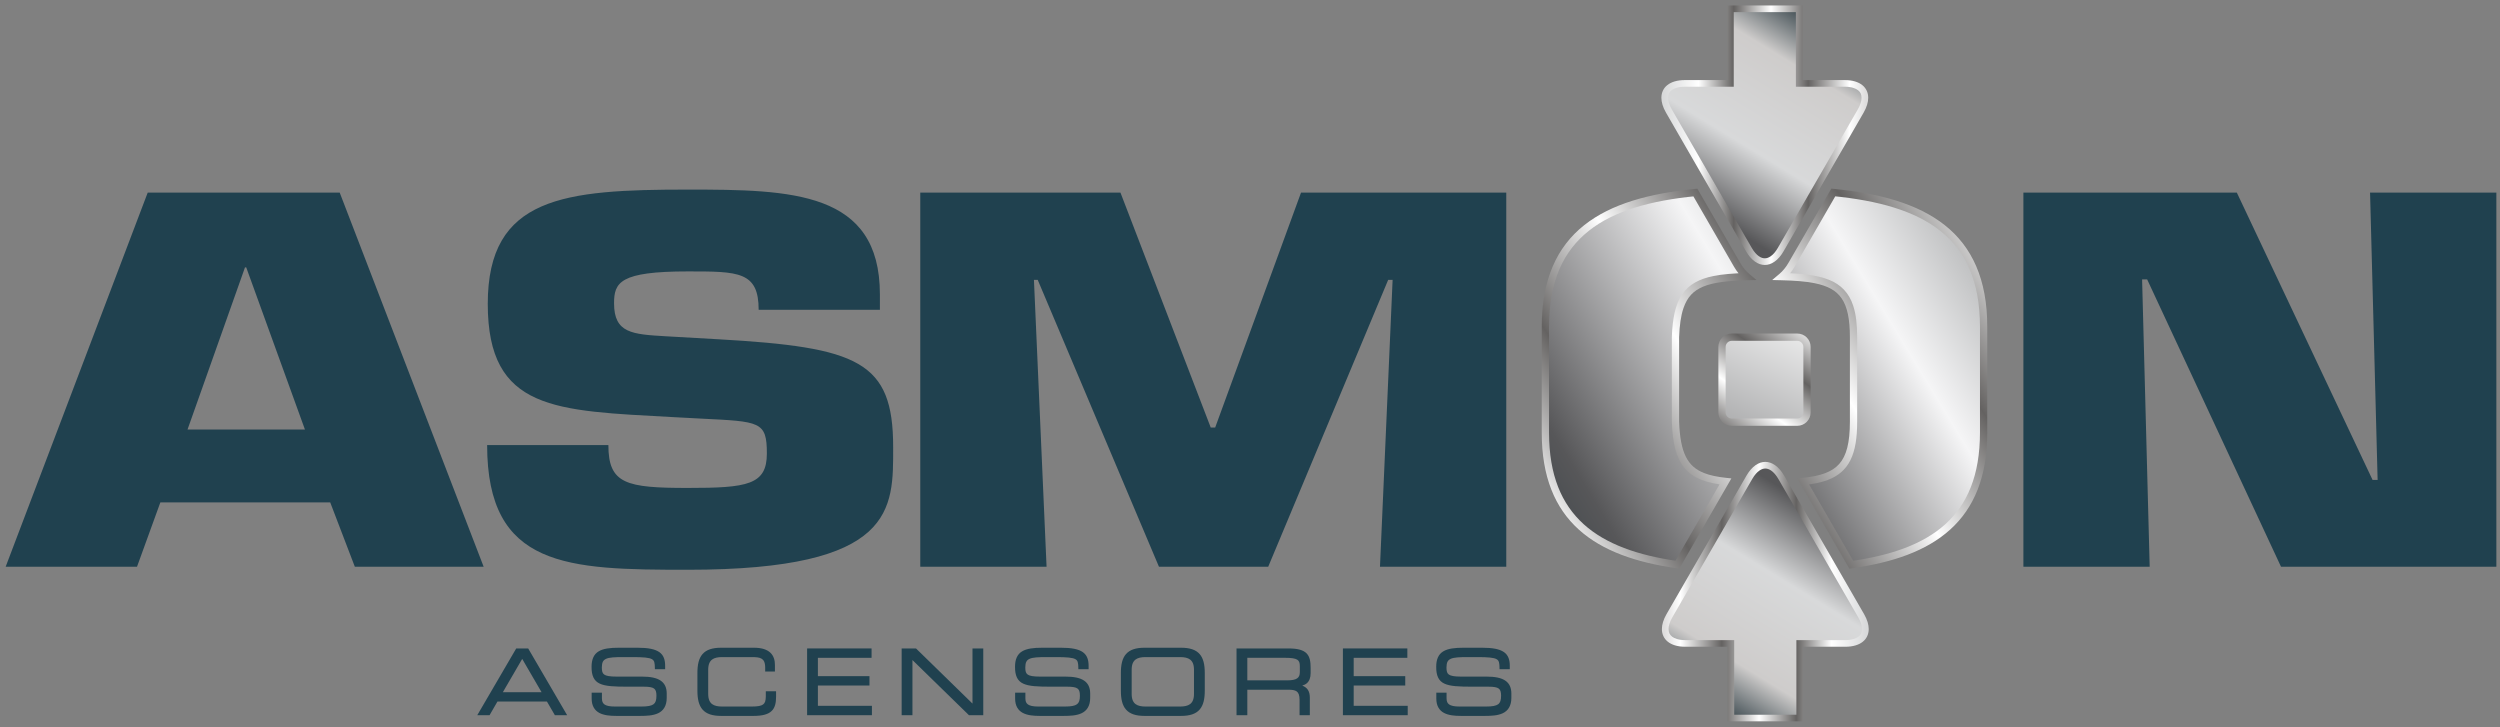<?xml version="1.0" standalone="no"?>
<!-- Generator: Adobe Fireworks CS6, Export SVG Extension by Aaron Beall (http://fireworks.abeall.com) . Version: 0.6.1  -->
<!DOCTYPE svg PUBLIC "-//W3C//DTD SVG 1.1//EN" "http://www.w3.org/Graphics/SVG/1.1/DTD/svg11.dtd">
<svg id="Untitled-P%E1gina%201" viewBox="0 0 220 64" style="background-color:#ffffff00" version="1.1"
	xmlns="http://www.w3.org/2000/svg" xmlns:xlink="http://www.w3.org/1999/xlink" xml:space="preserve"
	x="0px" y="0px" width="220px" height="64px"
>
	<rect x="0" y="0" width="220" height="64" fill="#808080" stroke="none"/>
	<defs>
		<linearGradient id="gradient1" x1="73.805%" y1="15.511%" x2="30.856%" y2="104.097%">
			<stop stop-color="#575759" stop-opacity="1" offset="1%"/>
			<stop stop-color="#d8d9da" stop-opacity="1" offset="34%"/>
			<stop stop-color="#cecccb" stop-opacity="1" offset="74%"/>
			<stop stop-color="#27363d" stop-opacity="1" offset="99%"/>
		</linearGradient>
		<linearGradient id="gradient2" x1="0%" y1="50%" x2="100%" y2="50%">
			<stop stop-color="#dedddd" stop-opacity="1" offset="1%"/>
			<stop stop-color="#ffffff" stop-opacity="1" offset="9%"/>
			<stop stop-color="#646261" stop-opacity="1" offset="29%"/>
			<stop stop-color="#ffffff" stop-opacity="1" offset="47%"/>
			<stop stop-color="#646261" stop-opacity="1" offset="65%"/>
			<stop stop-color="#ffffff" stop-opacity="1" offset="82%"/>
			<stop stop-color="#d8d9da" stop-opacity="1" offset="99%"/>
		</linearGradient>
		<linearGradient id="gradient3" x1="26.2%" y1="84.487%" x2="69.148%" y2="-4.098%">
			<stop stop-color="#575759" stop-opacity="1" offset="1%"/>
			<stop stop-color="#d8d9da" stop-opacity="1" offset="34%"/>
			<stop stop-color="#cecccb" stop-opacity="1" offset="74%"/>
			<stop stop-color="#27363d" stop-opacity="1" offset="99%"/>
		</linearGradient>
		<linearGradient id="gradient4" x1="100%" y1="49.999%" x2="0%" y2="49.999%">
			<stop stop-color="#dedddd" stop-opacity="1" offset="1%"/>
			<stop stop-color="#ffffff" stop-opacity="1" offset="9%"/>
			<stop stop-color="#646261" stop-opacity="1" offset="29%"/>
			<stop stop-color="#ffffff" stop-opacity="1" offset="47%"/>
			<stop stop-color="#646261" stop-opacity="1" offset="65%"/>
			<stop stop-color="#ffffff" stop-opacity="1" offset="82%"/>
			<stop stop-color="#d8d9da" stop-opacity="1" offset="99%"/>
		</linearGradient>
		<linearGradient id="gradient5" x1="108.426%" y1="-16.906%" x2="-38.303%" y2="147.464%">
			<stop stop-color="#909293" stop-opacity="1" offset="1%"/>
			<stop stop-color="#f5f5f6" stop-opacity="1" offset="34%"/>
			<stop stop-color="#3c3c3e" stop-opacity="1" offset="74%"/>
			<stop stop-color="#27363d" stop-opacity="1" offset="99%"/>
		</linearGradient>
		<linearGradient id="gradient6" x1="128.938%" y1="-42.344%" x2="-18.052%" y2="122.057%">
			<stop stop-color="#909293" stop-opacity="1" offset="1%"/>
			<stop stop-color="#f5f5f6" stop-opacity="1" offset="34%"/>
			<stop stop-color="#575759" stop-opacity="1" offset="74%"/>
			<stop stop-color="#27363d" stop-opacity="1" offset="99%"/>
		</linearGradient>
		<linearGradient id="gradient7" x1="218.096%" y1="-297.382%" x2="-130.211%" y2="422.506%">
			<stop stop-color="#dedddd" stop-opacity="1" offset="1%"/>
			<stop stop-color="#ffffff" stop-opacity="1" offset="34%"/>
			<stop stop-color="#6e6f71" stop-opacity="1" offset="74%"/>
			<stop stop-color="#27363d" stop-opacity="1" offset="99%"/>
		</linearGradient>
		<linearGradient id="gradient8" x1="218.096%" y1="-297.382%" x2="-130.211%" y2="422.506%">
			<stop stop-color="#dedddd" stop-opacity="1" offset="1%"/>
			<stop stop-color="#ffffff" stop-opacity="1" offset="34%"/>
			<stop stop-color="#6e6f71" stop-opacity="1" offset="74%"/>
			<stop stop-color="#27363d" stop-opacity="1" offset="99%"/>
		</linearGradient>
		<clipPath id="mask1">
			<path d="M 159.017 36.293 C 159.017 36.767 158.633 37.151 158.158 37.151 L 152.394 37.151 C 151.921 37.151 151.537 36.767 151.537 36.293 L 151.537 30.529 C 151.537 30.056 151.921 29.672 152.394 29.672 L 158.158 29.672 C 158.633 29.672 159.017 30.056 159.017 30.529 L 159.017 36.293 L 159.017 36.293 Z" fill="url(#gradient8)"/>
		</clipPath>
		<linearGradient id="gradient9" x1="71.221%" y1="6.069%" x2="27.372%" y2="96.86%">
			<stop stop-color="#dedddd" stop-opacity="1" offset="1%"/>
			<stop stop-color="#ffffff" stop-opacity="1" offset="9%"/>
			<stop stop-color="#646261" stop-opacity="1" offset="29%"/>
			<stop stop-color="#ffffff" stop-opacity="1" offset="47%"/>
			<stop stop-color="#646261" stop-opacity="1" offset="65%"/>
			<stop stop-color="#ffffff" stop-opacity="1" offset="82%"/>
			<stop stop-color="#d8d9da" stop-opacity="1" offset="99%"/>
		</linearGradient>
		<linearGradient id="gradient10" x1="108.841%" y1="-32.09%" x2="-48.697%" y2="187.652%">
			<stop stop-color="#dedddd" stop-opacity="1" offset="1%"/>
			<stop stop-color="#ffffff" stop-opacity="1" offset="9%"/>
			<stop stop-color="#646261" stop-opacity="1" offset="29%"/>
			<stop stop-color="#ffffff" stop-opacity="1" offset="47%"/>
			<stop stop-color="#646261" stop-opacity="1" offset="65%"/>
			<stop stop-color="#ffffff" stop-opacity="1" offset="82%"/>
			<stop stop-color="#d8d9da" stop-opacity="1" offset="99%"/>
		</linearGradient>
		<linearGradient id="gradient11" x1="122.739%" y1="-40.44%" x2="-15.157%" y2="120.589%">
			<stop stop-color="#dedddd" stop-opacity="1" offset="1%"/>
			<stop stop-color="#ffffff" stop-opacity="1" offset="9%"/>
			<stop stop-color="#646261" stop-opacity="1" offset="29%"/>
			<stop stop-color="#ffffff" stop-opacity="1" offset="47%"/>
			<stop stop-color="#646261" stop-opacity="1" offset="65%"/>
			<stop stop-color="#ffffff" stop-opacity="1" offset="82%"/>
			<stop stop-color="#d8d9da" stop-opacity="1" offset="99%"/>
		</linearGradient>
		<linearGradient id="gradient12" x1="105.475%" y1="-15.748%" x2="-32.197%" y2="145.242%">
			<stop stop-color="#dedddd" stop-opacity="1" offset="1%"/>
			<stop stop-color="#ffffff" stop-opacity="1" offset="9%"/>
			<stop stop-color="#646261" stop-opacity="1" offset="29%"/>
			<stop stop-color="#ffffff" stop-opacity="1" offset="47%"/>
			<stop stop-color="#646261" stop-opacity="1" offset="65%"/>
			<stop stop-color="#ffffff" stop-opacity="1" offset="82%"/>
			<stop stop-color="#d8d9da" stop-opacity="1" offset="99%"/>
		</linearGradient>
	</defs>
	<g id="Capa%201">
		<g>
			<path d="M 14.111 44.211 L 12.056 49.875 L 0.497 49.875 L 13 16.947 L 29.893 16.947 L 42.562 49.875 L 31.226 49.875 L 29.059 44.211 L 14.111 44.211 ZM 21.669 23.533 L 21.558 23.533 L 16.501 37.802 L 26.836 37.802 L 21.669 23.533 Z" fill="#20414f"/>
			<path d="M 63.206 29.855 C 75.542 30.558 78.598 31.787 78.598 39.338 C 78.598 44.783 78.876 50.139 60.538 50.139 C 49.924 50.139 42.868 49.963 42.868 39.163 L 53.537 39.163 C 53.537 42.587 55.093 42.938 60.538 42.938 C 65.762 42.938 67.484 42.675 67.484 39.91 C 67.484 37.056 66.873 37.1 61.65 36.835 L 59.205 36.705 C 48.925 36.133 42.923 36.177 42.923 26.738 C 42.923 17.299 49.647 16.684 60.538 16.684 C 69.651 16.684 77.431 16.816 77.431 25.904 L 77.431 27.264 L 66.762 27.264 C 66.762 23.884 64.983 23.884 60.538 23.884 C 54.537 23.884 54.037 24.85 54.037 26.694 C 54.037 29.328 55.648 29.416 58.593 29.592 L 63.206 29.855 Z" fill="#20414f"/>
			<path d="M 92.098 49.875 L 80.984 49.875 L 80.984 16.947 L 98.599 16.947 L 106.546 37.626 L 106.934 37.626 L 114.491 16.947 L 132.552 16.947 L 132.552 49.875 L 121.438 49.875 L 122.55 24.63 L 122.159 24.63 L 111.602 49.875 L 101.989 49.875 L 91.32 24.63 L 90.987 24.63 L 92.098 49.875 Z" fill="#20414f"/>
			<path d="M 189.172 49.875 L 178.059 49.875 L 178.059 16.947 L 196.84 16.947 L 208.787 42.236 L 209.231 42.236 L 208.565 16.947 L 219.68 16.947 L 219.68 49.875 L 200.73 49.875 L 188.949 24.586 L 188.505 24.586 L 189.172 49.875 Z" fill="#20414f"/>
		</g>
		<path d="M 162.392 56.622 C 163.022 56.623 163.471 56.463 163.743 56.244 C 164.017 56.02 164.149 55.747 164.154 55.358 C 164.154 55.04 164.049 54.643 163.79 54.197 L 160.269 48.097 L 156.747 41.997 C 156.525 41.614 156.279 41.344 156.04 41.177 C 155.799 41.009 155.57 40.938 155.349 40.938 C 155.124 40.938 154.895 41.009 154.655 41.177 C 154.415 41.344 154.168 41.613 153.947 41.997 L 150.424 48.097 L 146.903 54.197 C 146.644 54.643 146.539 55.039 146.539 55.357 C 146.545 55.746 146.678 56.02 146.95 56.243 C 147.225 56.463 147.674 56.623 148.303 56.622 L 152.318 56.623 L 152.318 63.188 L 158.374 63.188 L 158.374 57.081 L 158.374 56.623 L 162.392 56.622 Z" fill="url(#gradient1)"/>
		<g>
			<path d="M 162.392 56.622 L 162.392 56.915 L 162.394 56.915 C 163.07 56.914 163.586 56.746 163.928 56.472 L 163.929 56.471 L 163.929 56.47 C 164.262 56.207 164.447 55.815 164.447 55.362 L 164.447 55.358 L 164.447 55.358 L 164.447 55.351 L 164.222 55.355 L 164.447 55.355 L 164.447 55.351 L 164.222 55.355 L 164.447 55.355 C 164.447 54.972 164.32 54.53 164.044 54.05 L 164.044 54.051 L 160.523 47.95 L 157.001 41.851 C 156.762 41.438 156.49 41.135 156.207 40.937 L 156.206 40.937 C 155.927 40.74 155.634 40.645 155.349 40.645 L 155.349 40.645 L 155.348 40.645 C 155.062 40.645 154.767 40.74 154.486 40.937 C 154.203 41.135 153.932 41.437 153.692 41.851 L 150.171 47.95 L 146.649 54.051 C 146.373 54.529 146.248 54.972 146.247 55.353 L 146.247 55.369 L 146.539 55.357 L 146.247 55.361 C 146.246 55.813 146.432 56.206 146.766 56.47 L 146.766 56.47 L 146.768 56.472 C 147.11 56.746 147.623 56.914 148.3 56.915 L 148.302 56.915 L 148.303 56.915 L 152.027 56.915 L 152.027 63.48 L 158.667 63.48 L 158.667 57.081 L 158.667 56.915 L 162.392 56.915 L 162.392 56.622 L 162.392 56.329 L 158.083 56.329 L 158.083 57.081 L 158.083 62.895 L 152.611 62.895 L 152.611 56.329 L 148.303 56.329 L 148.306 56.329 L 148.3 56.329 C 147.72 56.329 147.337 56.181 147.133 56.015 L 147.137 56.017 C 146.924 55.834 146.844 55.678 146.832 55.353 L 146.832 55.348 L 146.832 55.345 L 146.606 55.353 L 146.832 55.353 L 146.832 55.345 L 146.606 55.353 L 146.832 55.353 C 146.832 55.102 146.919 54.753 147.156 54.343 L 150.678 48.243 L 154.201 42.143 L 154.201 42.143 C 154.404 41.79 154.625 41.553 154.822 41.416 C 155.023 41.277 155.186 41.232 155.349 41.23 L 155.348 41.23 C 155.507 41.232 155.67 41.277 155.873 41.416 L 155.872 41.416 C 156.068 41.553 156.29 41.79 156.494 42.144 L 160.017 48.243 L 163.542 54.351 L 163.538 54.343 C 163.775 54.753 163.862 55.104 163.861 55.355 L 163.861 55.363 L 164.087 55.358 L 163.861 55.358 L 163.861 55.363 L 164.087 55.358 L 163.861 55.358 L 164.154 55.358 L 163.861 55.355 C 163.851 55.679 163.772 55.834 163.559 56.018 L 163.56 56.016 C 163.357 56.181 162.974 56.329 162.394 56.329 L 162.392 56.329 L 162.392 56.622 Z" fill="url(#gradient2)"/>
		</g>
		<g>
			<path d="M 148.259 7.34 C 147.629 7.339 147.18 7.498 146.906 7.718 C 146.634 7.941 146.5 8.215 146.495 8.604 C 146.495 8.921 146.601 9.319 146.859 9.764 L 150.379 15.864 L 153.902 21.965 C 154.124 22.348 154.37 22.618 154.609 22.785 C 154.851 22.953 155.08 23.023 155.303 23.024 C 155.525 23.023 155.755 22.953 155.995 22.785 C 156.235 22.618 156.481 22.348 156.702 21.965 L 160.226 15.864 L 163.747 9.764 C 164.005 9.319 164.11 8.922 164.11 8.604 C 164.105 8.215 163.972 7.941 163.699 7.719 C 163.426 7.498 162.976 7.339 162.347 7.34 L 158.33 7.339 L 158.33 0.773 L 152.275 0.773 L 152.275 6.88 L 152.275 7.339 L 148.259 7.34 Z" fill="url(#gradient3)"/>
			<g>
				<path d="M 148.259 7.34 L 148.259 7.047 L 148.256 7.047 C 147.579 7.048 147.065 7.216 146.723 7.49 L 146.722 7.491 L 146.721 7.491 C 146.388 7.754 146.202 8.147 146.202 8.6 L 146.202 8.604 L 146.202 8.604 L 146.202 8.611 L 146.429 8.606 L 146.202 8.606 L 146.202 8.611 L 146.429 8.606 L 146.202 8.606 C 146.204 8.989 146.328 9.432 146.606 9.911 L 146.606 9.911 L 150.126 16.011 L 153.649 22.111 C 153.888 22.524 154.159 22.827 154.442 23.025 L 154.443 23.025 C 154.722 23.222 155.016 23.317 155.301 23.317 L 155.303 23.317 L 155.303 23.317 C 155.588 23.317 155.883 23.222 156.162 23.025 C 156.445 22.827 156.718 22.524 156.956 22.111 L 160.478 16.011 L 164 9.911 C 164.276 9.432 164.402 8.991 164.403 8.607 L 164.403 8.593 L 164.11 8.604 L 164.403 8.601 C 164.404 8.148 164.217 7.755 163.885 7.492 L 163.885 7.491 L 163.883 7.49 C 163.54 7.216 163.024 7.048 162.35 7.047 L 162.349 7.047 L 162.348 7.047 L 158.622 7.047 L 158.622 0.48 L 151.982 0.48 L 151.982 6.88 L 151.982 7.047 L 148.259 7.047 L 148.259 7.34 L 148.259 7.633 L 152.568 7.632 L 152.568 6.88 L 152.568 1.066 L 158.037 1.066 L 158.037 7.632 L 162.347 7.633 L 162.344 7.633 L 162.35 7.633 C 162.929 7.632 163.311 7.781 163.516 7.947 L 163.514 7.945 C 163.727 8.127 163.807 8.283 163.817 8.608 L 163.817 8.614 L 163.817 8.617 L 164.043 8.607 L 163.817 8.607 L 163.817 8.617 L 164.043 8.607 L 163.817 8.607 C 163.818 8.859 163.731 9.209 163.493 9.618 L 159.971 15.719 L 156.448 21.819 L 156.448 21.819 C 156.245 22.172 156.024 22.408 155.827 22.546 C 155.626 22.686 155.463 22.73 155.301 22.731 L 155.303 22.731 C 155.144 22.73 154.98 22.686 154.776 22.545 L 154.776 22.546 C 154.582 22.409 154.358 22.172 154.156 21.818 L 150.634 15.719 L 147.107 9.61 L 147.112 9.618 C 146.874 9.208 146.787 8.858 146.788 8.606 L 146.788 8.599 L 146.561 8.604 L 146.788 8.604 L 146.788 8.599 L 146.561 8.604 L 146.788 8.604 L 146.495 8.604 L 146.788 8.607 C 146.8 8.283 146.879 8.127 147.091 7.944 L 147.089 7.945 C 147.293 7.781 147.676 7.632 148.256 7.633 L 148.259 7.633 L 148.259 7.34 Z" fill="url(#gradient4)"/>
			</g>
		</g>
		<path d="M 161.33 16.939 L 157.661 23.292 C 157.413 23.721 157.124 24.07 156.803 24.342 C 161.414 24.456 163.111 25.266 163.111 29.679 L 163.111 37.1 C 163.111 40.886 161.884 42.04 158.684 42.371 L 161.515 47.274 L 162.912 49.696 C 169.999 48.696 174.559 45.719 174.559 38.065 L 174.559 28.757 C 174.559 20.547 169.314 17.718 161.33 16.939 L 161.33 16.939 Z" fill="url(#gradient5)"/>
		<path d="M 152.858 23.291 L 149.191 16.942 C 141.227 17.726 135.994 20.558 135.994 28.757 L 135.994 38.065 C 135.994 45.709 140.541 48.688 147.608 49.692 L 149.005 47.274 L 151.838 42.366 C 148.716 42.027 147.569 40.866 147.44 37.1 L 147.44 29.679 C 147.591 25.278 149.16 24.46 153.718 24.343 C 153.397 24.071 153.107 23.721 152.858 23.291 L 152.858 23.291 Z" fill="url(#gradient6)"/>
			<path d="M 159.017 36.293 C 159.017 36.767 158.633 37.151 158.158 37.151 L 152.394 37.151 C 151.921 37.151 151.537 36.767 151.537 36.293 L 151.537 30.529 C 151.537 30.056 151.921 29.672 152.394 29.672 L 158.158 29.672 C 158.633 29.672 159.017 30.056 159.017 30.529 L 159.017 36.293 L 159.017 36.293 Z" fill="url(#gradient7)"/>
		<path clip-path="url(#mask1)" d="M 155.584 62.98 L 155.584 62.66 C 155.242 62.659 154.929 62.53 154.688 62.289 L 154.688 62.289 L 126.889 34.544 C 126.64 34.297 126.518 33.974 126.517 33.649 C 126.518 33.324 126.64 33.001 126.889 32.752 L 154.688 5.009 L 154.688 5.008 C 154.929 4.767 155.242 4.638 155.584 4.637 C 155.927 4.638 156.24 4.767 156.482 5.008 L 156.489 5.015 L 184.279 32.753 C 184.527 33.001 184.65 33.324 184.651 33.649 C 184.65 33.974 184.527 34.297 184.279 34.544 L 156.482 62.289 L 156.482 62.289 C 156.24 62.53 155.927 62.659 155.584 62.66 L 155.584 62.98 L 155.584 63.3 C 156.092 63.301 156.576 63.102 156.935 62.741 L 184.733 34.998 C 185.106 34.627 185.291 34.136 185.291 33.649 C 185.291 33.162 185.106 32.671 184.733 32.3 L 156.935 4.555 L 156.935 4.556 C 156.576 4.196 156.092 3.997 155.584 3.997 C 155.076 3.997 154.592 4.196 154.234 4.556 L 126.438 32.3 C 126.065 32.671 125.877 33.162 125.877 33.649 C 125.877 34.136 126.065 34.627 126.438 34.998 L 154.234 62.741 L 154.234 62.741 C 154.592 63.102 155.076 63.301 155.584 63.3 L 155.584 62.98 Z" fill="url(#gradient9)"/>
		<path d="M 159.017 36.293 L 158.697 36.293 C 158.695 36.59 158.456 36.83 158.158 36.831 L 152.394 36.831 C 152.098 36.83 151.858 36.59 151.856 36.293 L 151.856 30.529 C 151.858 30.232 152.098 29.992 152.394 29.992 L 158.158 29.992 C 158.456 29.992 158.695 30.232 158.697 30.529 L 158.697 36.293 L 159.017 36.293 L 159.336 36.293 L 159.336 30.529 C 159.336 29.878 158.81 29.352 158.158 29.352 L 152.394 29.352 C 151.743 29.352 151.217 29.878 151.217 30.529 L 151.217 36.293 C 151.217 36.943 151.743 37.471 152.394 37.471 L 158.158 37.471 C 158.81 37.471 159.336 36.944 159.336 36.293 L 159.017 36.293 Z" fill="url(#gradient10)"/>
		<path d="M 152.858 23.291 L 153.137 23.131 L 149.366 16.603 L 149.161 16.623 C 145.15 17.02 141.791 17.926 139.406 19.818 C 137.019 21.709 135.668 24.594 135.674 28.757 L 135.674 38.065 C 135.669 41.947 136.84 44.715 138.938 46.605 C 141.03 48.495 143.998 49.501 147.562 50.009 L 147.778 50.039 L 149.281 47.434 L 152.361 42.101 L 151.872 42.047 C 151.109 41.965 150.478 41.833 149.969 41.632 C 149.204 41.328 148.708 40.895 148.352 40.189 C 147.999 39.482 147.807 38.478 147.762 37.088 L 147.44 37.1 L 147.762 37.1 L 147.762 29.679 L 147.44 29.679 L 147.762 29.69 C 147.797 28.608 147.923 27.76 148.148 27.109 C 148.488 26.132 149.012 25.589 149.891 25.218 C 150.772 24.852 152.029 24.706 153.727 24.663 L 154.566 24.641 L 153.925 24.098 C 153.634 23.853 153.369 23.533 153.137 23.131 L 152.858 23.291 L 152.581 23.451 C 152.846 23.909 153.158 24.289 153.512 24.587 L 153.718 24.343 L 153.71 24.023 C 152.56 24.052 151.592 24.125 150.772 24.294 C 149.545 24.541 148.619 25.027 148.026 25.907 C 147.435 26.787 147.181 27.992 147.122 29.669 L 147.122 29.673 L 147.122 37.105 L 147.122 37.111 C 147.189 39.02 147.504 40.33 148.275 41.227 C 148.658 41.673 149.148 41.998 149.735 42.228 C 150.322 42.458 151.007 42.598 151.804 42.685 L 151.838 42.366 L 151.561 42.206 L 148.727 47.114 L 147.332 49.532 L 147.608 49.692 L 147.654 49.374 C 144.152 48.878 141.312 47.892 139.365 46.13 C 137.422 44.369 136.319 41.827 136.315 38.065 L 136.315 28.757 C 136.32 24.721 137.585 22.09 139.806 20.319 C 142.029 18.549 145.269 17.648 149.224 17.26 L 149.191 16.942 L 148.916 17.102 L 152.581 23.451 L 152.858 23.291 Z" fill="url(#gradient11)"/>
		<path d="M 161.33 16.939 L 161.053 16.778 L 157.384 23.131 L 157.384 23.131 C 157.151 23.532 156.886 23.852 156.595 24.098 L 155.955 24.642 L 156.794 24.662 C 157.939 24.69 158.894 24.762 159.671 24.918 C 160.843 25.154 161.584 25.556 162.066 26.261 C 162.552 26.968 162.793 28.052 162.791 29.679 L 162.791 37.1 C 162.793 38.964 162.483 40.112 161.858 40.819 C 161.543 41.177 161.141 41.44 160.611 41.641 C 160.085 41.84 159.435 41.972 158.65 42.052 L 158.16 42.103 L 161.237 47.434 L 162.744 50.042 L 162.958 50.012 C 166.532 49.507 169.508 48.503 171.606 46.613 C 173.709 44.723 174.883 41.952 174.878 38.065 L 174.878 28.757 C 174.885 24.588 173.529 21.702 171.137 19.811 C 168.746 17.919 165.381 17.015 161.36 16.619 L 161.155 16.599 L 161.053 16.778 L 161.33 16.939 L 161.298 17.257 C 165.262 17.643 168.51 18.541 170.738 20.312 C 172.963 22.083 174.232 24.716 174.238 28.757 L 174.238 38.065 C 174.234 41.832 173.128 44.376 171.179 46.138 C 169.227 47.899 166.379 48.884 162.867 49.378 L 162.912 49.696 L 163.19 49.535 L 161.791 47.114 L 158.96 42.211 L 158.684 42.371 L 158.716 42.69 C 159.533 42.605 160.235 42.467 160.839 42.239 C 161.743 41.901 162.425 41.334 162.841 40.486 C 163.259 39.641 163.43 38.544 163.431 37.1 L 163.431 29.679 C 163.43 28.556 163.325 27.646 163.078 26.899 C 162.715 25.776 161.989 25.032 160.944 24.621 C 159.901 24.203 158.554 24.066 156.81 24.022 L 156.803 24.342 L 157.009 24.586 C 157.362 24.288 157.673 23.909 157.938 23.452 L 157.947 23.435 L 161.606 17.098 L 161.33 16.939 L 161.298 17.257 L 161.33 16.939 Z" fill="url(#gradient12)"/>
		<g>
			<path d="M 58.135 59.893 C 57.769 59.647 57.23 59.541 56.485 59.541 L 54.251 59.541 C 53.667 59.542 53.334 59.479 53.171 59.36 C 53.011 59.247 52.962 59.07 52.961 58.738 C 52.968 58.285 53.071 58.098 53.343 57.973 C 53.622 57.848 54.111 57.824 54.836 57.825 L 55.638 57.825 C 56.624 57.823 57.139 57.872 57.371 58.008 C 57.487 58.075 57.54 58.15 57.579 58.274 C 57.615 58.398 57.625 58.57 57.629 58.794 L 57.63 58.892 L 58.532 58.892 L 58.532 58.596 C 58.535 58.079 58.407 57.657 58.022 57.387 C 57.639 57.119 57.036 57.001 56.093 57 L 54.467 57 C 53.683 57.001 53.092 57.07 52.678 57.321 C 52.26 57.573 52.055 58.02 52.058 58.683 C 52.052 59.446 52.263 59.923 52.78 60.16 C 53.29 60.397 54.06 60.427 55.214 60.428 L 56.648 60.428 C 57.112 60.427 57.401 60.477 57.553 60.589 C 57.702 60.697 57.766 60.875 57.767 61.223 C 57.766 61.622 57.69 61.84 57.509 61.974 C 57.326 62.112 56.988 62.176 56.447 62.175 L 54.105 62.175 C 53.643 62.176 53.353 62.106 53.192 61.99 C 53.033 61.874 52.971 61.714 52.969 61.45 L 52.969 60.952 L 52.066 60.952 L 52.066 61.466 C 52.062 62.111 52.331 62.52 52.741 62.736 C 53.149 62.953 53.68 62.999 54.236 63 L 56.332 63 C 56.893 62.999 57.465 62.977 57.913 62.766 C 58.364 62.556 58.676 62.127 58.671 61.404 L 58.671 61.035 C 58.674 60.533 58.503 60.139 58.135 59.893 Z" fill="#20414f"/>
			<path d="M 67.39 61.286 C 67.389 61.661 67.32 61.865 67.156 61.989 C 66.99 62.116 66.68 62.176 66.177 62.175 L 63.535 62.175 C 63.181 62.175 62.874 62.119 62.666 61.961 C 62.459 61.803 62.324 61.542 62.322 61.066 L 62.322 58.934 C 62.324 58.458 62.459 58.197 62.666 58.039 C 62.874 57.881 63.181 57.824 63.535 57.825 L 66.154 57.825 C 66.499 57.824 66.806 57.841 67.006 57.957 C 67.203 58.071 67.332 58.272 67.336 58.738 L 67.336 59.095 L 68.193 59.095 L 68.193 58.51 C 68.193 58.115 68.094 57.73 67.803 57.448 C 67.512 57.166 67.046 57 66.347 57 L 63.457 57 C 62.69 57 62.159 57.176 61.824 57.557 C 61.491 57.939 61.372 58.497 61.372 59.224 L 61.372 60.776 C 61.372 61.503 61.491 62.061 61.824 62.442 C 62.159 62.824 62.69 63 63.457 63 L 66.309 63 C 67.1 62.999 67.599 62.861 67.906 62.566 C 68.212 62.268 68.294 61.838 68.294 61.317 L 68.294 60.834 L 67.39 60.834 L 67.39 61.286 Z" fill="#20414f"/>
			<path d="M 71.975 60.326 L 76.513 60.326 L 76.513 59.501 L 71.975 59.501 L 71.975 57.888 L 76.698 57.888 L 76.698 57.063 L 71.026 57.063 L 71.026 62.937 L 76.729 62.937 L 76.729 62.112 L 71.975 62.112 L 71.975 60.326 Z" fill="#20414f"/>
			<path d="M 85.579 61.916 L 80.607 57.063 L 79.345 57.063 L 79.345 62.937 L 80.295 62.937 L 80.295 58.084 L 85.267 62.937 L 86.528 62.937 L 86.528 57.063 L 85.579 57.063 L 85.579 61.916 Z" fill="#20414f"/>
			<path d="M 95.4 59.893 C 95.034 59.647 94.495 59.541 93.75 59.541 L 91.516 59.541 C 90.932 59.542 90.599 59.479 90.436 59.36 C 90.276 59.247 90.227 59.07 90.226 58.738 C 90.233 58.285 90.335 58.098 90.607 57.973 C 90.887 57.848 91.376 57.824 92.101 57.825 L 92.903 57.825 C 93.889 57.823 94.404 57.872 94.636 58.008 C 94.752 58.075 94.805 58.15 94.843 58.274 C 94.88 58.398 94.89 58.57 94.894 58.794 L 94.895 58.892 L 95.797 58.892 L 95.797 58.596 C 95.799 58.079 95.671 57.657 95.286 57.387 C 94.903 57.119 94.301 57.001 93.358 57 L 91.731 57 C 90.948 57.001 90.356 57.07 89.942 57.321 C 89.525 57.573 89.32 58.02 89.323 58.683 C 89.317 59.446 89.527 59.923 90.045 60.16 C 90.555 60.397 91.325 60.427 92.479 60.428 L 93.912 60.428 C 94.377 60.427 94.665 60.477 94.818 60.589 C 94.967 60.697 95.031 60.875 95.032 61.223 C 95.031 61.622 94.955 61.84 94.774 61.974 C 94.59 62.112 94.253 62.176 93.712 62.175 L 91.369 62.175 C 90.908 62.176 90.618 62.106 90.457 61.99 C 90.298 61.874 90.236 61.714 90.234 61.45 L 90.234 60.952 L 89.331 60.952 L 89.331 61.466 C 89.327 62.111 89.596 62.52 90.006 62.736 C 90.414 62.953 90.944 62.999 91.501 63 L 93.597 63 C 94.158 62.999 94.729 62.977 95.177 62.766 C 95.629 62.556 95.941 62.127 95.936 61.404 L 95.936 61.035 C 95.939 60.533 95.768 60.139 95.4 59.893 Z" fill="#20414f"/>
			<path d="M 119.124 60.326 L 123.662 60.326 L 123.662 59.501 L 119.124 59.501 L 119.124 57.888 L 123.847 57.888 L 123.847 57.063 L 118.175 57.063 L 118.175 62.937 L 123.879 62.937 L 123.879 62.112 L 119.124 62.112 L 119.124 60.326 Z" fill="#20414f"/>
			<path d="M 132.464 59.893 C 132.098 59.647 131.559 59.541 130.814 59.541 L 128.58 59.541 C 127.996 59.542 127.663 59.479 127.499 59.36 C 127.339 59.247 127.291 59.07 127.29 58.738 C 127.296 58.285 127.399 58.098 127.671 57.973 C 127.951 57.848 128.439 57.824 129.165 57.825 L 129.966 57.825 C 130.953 57.823 131.468 57.872 131.7 58.008 C 131.816 58.075 131.87 58.15 131.908 58.274 C 131.944 58.398 131.954 58.571 131.958 58.794 L 131.959 58.892 L 132.861 58.892 L 132.861 58.596 C 132.863 58.079 132.735 57.657 132.351 57.387 C 131.967 57.119 131.365 57.001 130.422 57 L 128.796 57 C 128.012 57.001 127.42 57.07 127.006 57.321 C 126.588 57.573 126.384 58.02 126.387 58.683 C 126.381 59.446 126.591 59.923 127.109 60.16 C 127.618 60.397 128.388 60.427 129.543 60.428 L 130.976 60.428 C 131.441 60.427 131.729 60.477 131.881 60.589 C 132.03 60.697 132.095 60.875 132.096 61.223 C 132.095 61.622 132.019 61.84 131.838 61.974 C 131.654 62.112 131.317 62.176 130.776 62.175 L 128.433 62.175 C 127.972 62.176 127.681 62.106 127.521 61.99 C 127.361 61.874 127.3 61.714 127.298 61.45 L 127.298 60.952 L 126.395 60.952 L 126.395 61.466 C 126.391 62.111 126.66 62.52 127.07 62.736 C 127.478 62.953 128.008 62.999 128.565 63 L 130.661 63 C 131.222 62.999 131.793 62.977 132.241 62.766 C 132.693 62.556 133.005 62.127 133 61.404 L 133 61.035 C 133.002 60.533 132.832 60.139 132.464 59.893 Z" fill="#20414f"/>
			<path d="M 105.568 57.557 C 105.233 57.176 104.702 57 103.935 57 L 100.722 57 C 99.954 57 99.424 57.176 99.089 57.557 C 98.756 57.939 98.637 58.497 98.637 59.224 L 98.637 60.776 C 98.637 61.503 98.756 62.061 99.089 62.442 C 99.424 62.824 99.954 63 100.722 63 L 103.935 63 C 104.702 63 105.233 62.824 105.568 62.442 C 105.9 62.061 106.02 61.503 106.02 60.776 L 106.02 59.224 C 106.02 58.497 105.901 57.939 105.568 57.557 ZM 105.071 61.066 C 105.069 61.542 104.934 61.803 104.727 61.961 C 104.518 62.119 104.211 62.175 103.858 62.175 L 100.799 62.175 C 100.446 62.175 100.139 62.119 99.93 61.961 C 99.723 61.803 99.588 61.542 99.587 61.066 L 99.587 58.934 C 99.588 58.458 99.723 58.197 99.93 58.039 C 100.139 57.881 100.446 57.824 100.799 57.825 L 103.858 57.825 C 104.211 57.824 104.518 57.881 104.727 58.039 C 104.934 58.197 105.069 58.458 105.071 58.934 L 105.071 61.066 Z" fill="#20414f"/>
			<path d="M 46.479 57.063 L 45.428 57.063 L 45.4 57.111 L 42 62.937 L 43.082 62.937 L 43.775 61.738 L 48.133 61.738 L 48.827 62.937 L 49.908 62.937 L 46.479 57.063 ZM 44.252 60.912 L 45.954 57.983 L 47.656 60.912 L 44.252 60.912 Z" fill="#20414f"/>
			<path d="M 115.335 59.232 L 115.335 58.769 C 115.334 58.231 115.273 57.798 114.978 57.495 C 114.68 57.197 114.187 57.063 113.373 57.063 L 108.814 57.063 L 108.814 62.937 L 109.764 62.937 L 109.764 60.695 L 113.35 60.695 C 113.689 60.694 113.948 60.726 114.106 60.842 C 114.262 60.955 114.361 61.161 114.362 61.592 L 114.362 62.937 L 115.265 62.937 L 115.265 61.388 C 115.265 61.118 115.217 60.861 115.056 60.652 C 114.951 60.517 114.797 60.411 114.597 60.331 C 114.748 60.287 114.889 60.225 115.005 60.123 C 115.215 59.94 115.337 59.649 115.335 59.232 ZM 114.386 59.145 C 114.383 59.426 114.309 59.585 114.147 59.698 C 113.982 59.812 113.7 59.871 113.288 59.87 L 109.764 59.87 L 109.764 57.888 L 113.103 57.888 C 113.652 57.886 113.985 57.943 114.158 58.054 C 114.326 58.163 114.383 58.32 114.386 58.628 L 114.386 59.145 Z" fill="#20414f"/>
		</g>
	</g>
</svg>